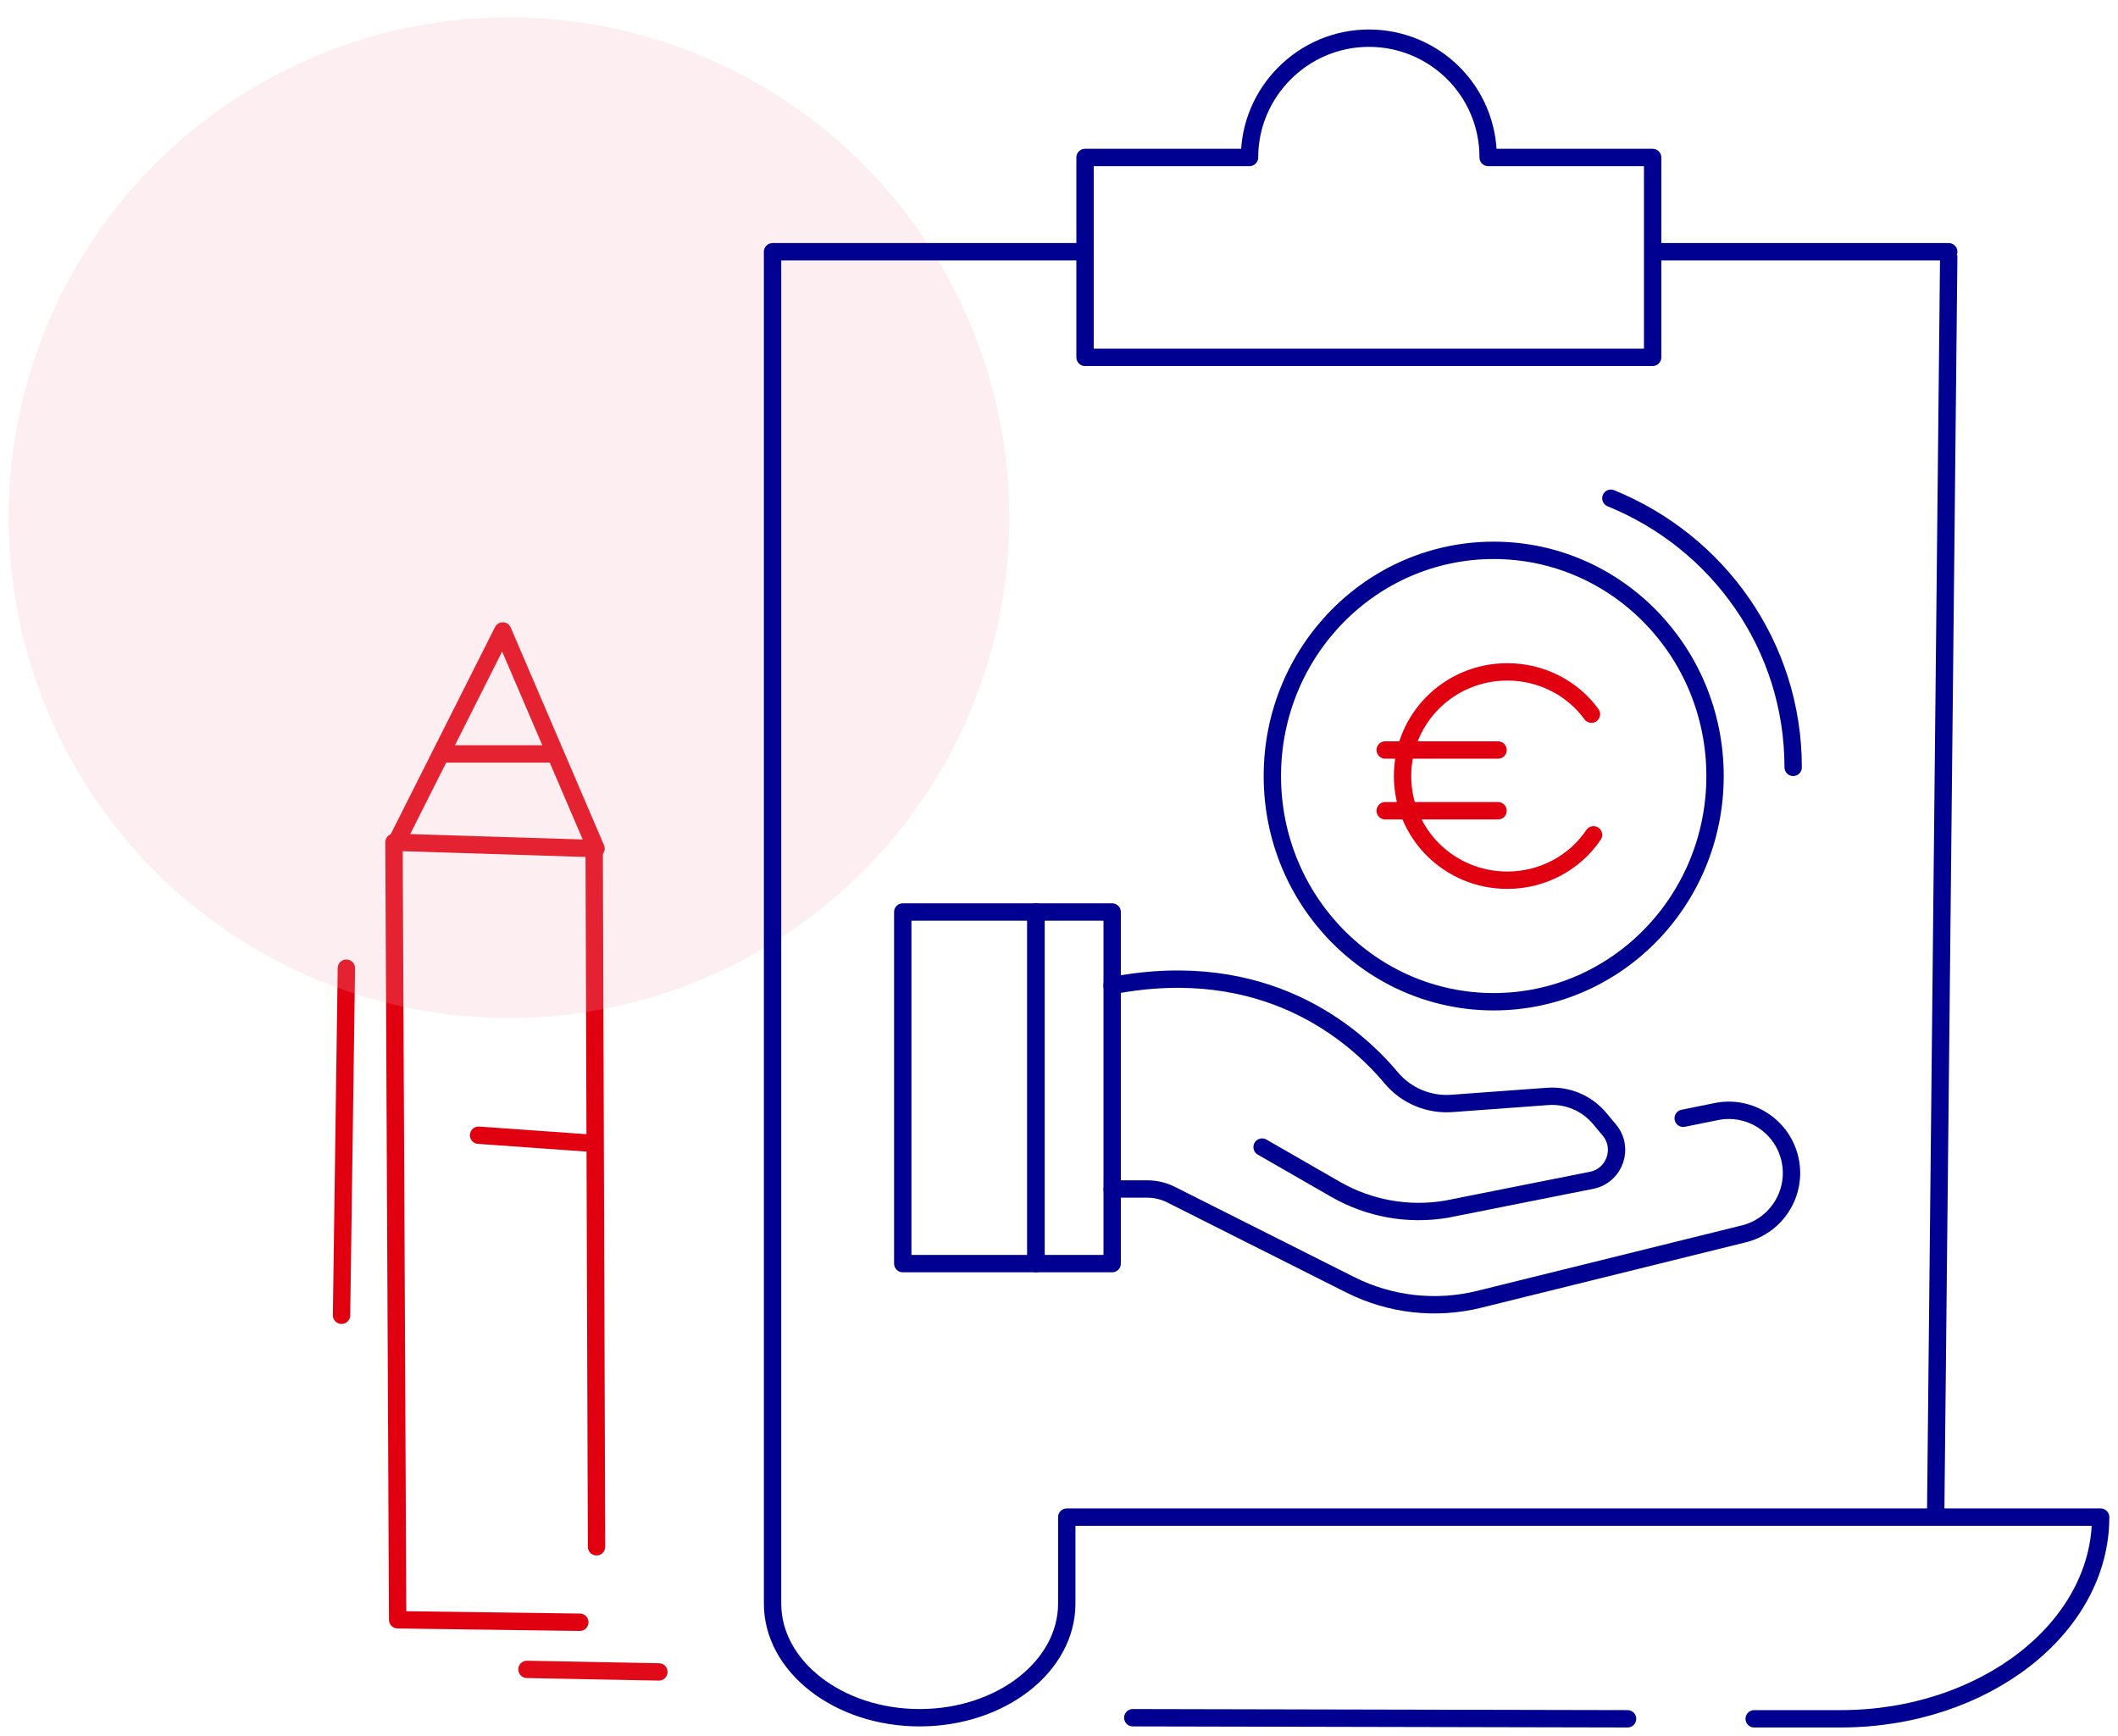 <svg width="244" height="200" viewBox="0 0 244 200" fill="none" xmlns="http://www.w3.org/2000/svg">
<rect x="0" y="0" width="244" height="200" fill="#808080" stroke="none"/>
<g clip-path="url(#clip0_13_6808)">
<rect width="244" height="200" transform="matrix(1 0 0 -1 0 200)" fill="white"/>
<path d="M66.797 186.88L45.81 186.595L45.389 97.024L68.451 97.751L68.721 178.187" stroke="#E1000F" stroke-width="2" stroke-linecap="round" stroke-linejoin="round"/>
<path d="M39.347 151.513L39.903 111.531" stroke="#E1000F" stroke-width="2" stroke-linecap="round" stroke-linejoin="round"/>
<path d="M75.905 192.6L60.706 192.309" stroke="#E10A18" stroke-width="2" stroke-linecap="round" stroke-linejoin="round"/>
<path d="M67.546 131.655L55.135 130.775" stroke="#E1000F" stroke-width="2" stroke-linecap="round" stroke-linejoin="round"/>
<path d="M68.663 97.751L57.92 72.686L45.839 96.677" stroke="#E1000F" stroke-width="2" stroke-linecap="round" stroke-linejoin="round"/>
<path d="M63.889 86.85L51.157 86.85" stroke="#E1000F" stroke-width="2" stroke-linecap="round" stroke-linejoin="round"/>
<circle cx="58.634" cy="59.634" r="57.634" fill="#F7ACBB" fill-opacity="0.2"/>
<path d="M145.396 132.141L153.866 137.01C157.732 139.234 162.253 140.038 166.65 139.292L183.408 135.957C186.037 135.393 187.124 132.24 185.399 130.175L184.295 128.856C182.81 127.064 180.537 126.118 178.223 126.309L167.355 127.105C164.651 127.329 162.013 126.242 160.271 124.16C155.973 119.042 145.72 110.165 128.116 113.542" stroke="#000091" stroke-width="2" stroke-linecap="round" stroke-linejoin="round"/>
<path d="M193.91 128.822L197.718 128.051C201.592 127.263 205.383 129.735 206.221 133.601C207.051 137.417 204.686 141.2 200.895 142.137L170.4 149.678C165.422 150.906 160.171 150.317 155.583 148.019L134.919 137.624C134.064 137.193 133.118 136.969 132.156 136.969H128.133" stroke="#000091" stroke-width="2" stroke-linecap="round" stroke-linejoin="round"/>
<path d="M128.124 105.062H119.347V145.563H128.124V105.062Z" stroke="#000091" stroke-width="2" stroke-linecap="round" stroke-linejoin="round"/>
<path d="M119.347 105.062H104V145.563H119.347V105.062Z" stroke="#000091" stroke-width="2" stroke-linecap="round" stroke-linejoin="round"/>
<path d="M172.578 86.398H159.578" stroke="#E1000F" stroke-width="2" stroke-linecap="round" stroke-linejoin="round"/>
<path d="M172.578 93.398H159.578" stroke="#E1000F" stroke-width="2" stroke-linecap="round" stroke-linejoin="round"/>
<path d="M172.078 115.398C186.161 115.398 197.578 103.758 197.578 89.398C197.578 75.039 186.161 63.398 172.078 63.398C157.995 63.398 146.578 75.039 146.578 89.398C146.578 103.758 157.995 115.398 172.078 115.398Z" stroke="#000091" stroke-width="2" stroke-linecap="round" stroke-linejoin="round"/>
<path d="M185.578 57.398C197.924 62.413 206.578 74.38 206.578 88.398" stroke="#000091" stroke-width="2" stroke-linecap="round" stroke-linejoin="round"/>
<path d="M183.578 96.171C181.426 99.379 177.719 101.398 173.654 101.398C166.959 101.398 161.578 96.052 161.578 89.398C161.578 82.745 166.959 77.398 173.654 77.398C177.6 77.398 181.187 79.299 183.339 82.27" stroke="#E1000F" stroke-width="2" stroke-linecap="round" stroke-linejoin="round"/>
<path d="M224.5 29H190.5M202.087 198H212.065C228.537 198 242 187.553 242 174.77H122.894V184.726C122.894 191.977 115.292 197.877 105.947 197.877C96.603 197.877 89 191.977 89 184.726V29H125M187.5 198L130.5 197.877" stroke="#000091" stroke-width="2" stroke-linecap="round" stroke-linejoin="round"/>
<path d="M171.441 18.14C171.441 10.464 165.249 4.398 157.694 4.398C150.14 4.398 143.948 10.588 143.948 18.14H125V41.166H190.389V18.14H171.441Z" stroke="#000091" stroke-width="2" stroke-linecap="round" stroke-linejoin="round"/>
<path d="M222.99 175L224.5 29.398" stroke="#000091" stroke-width="2"/>
</g>
<defs>
<clipPath id="clip0_13_6808">
<rect width="244" height="200" fill="white" transform="matrix(1 0 0 -1 0 200)"/>
</clipPath>
</defs>
</svg>
